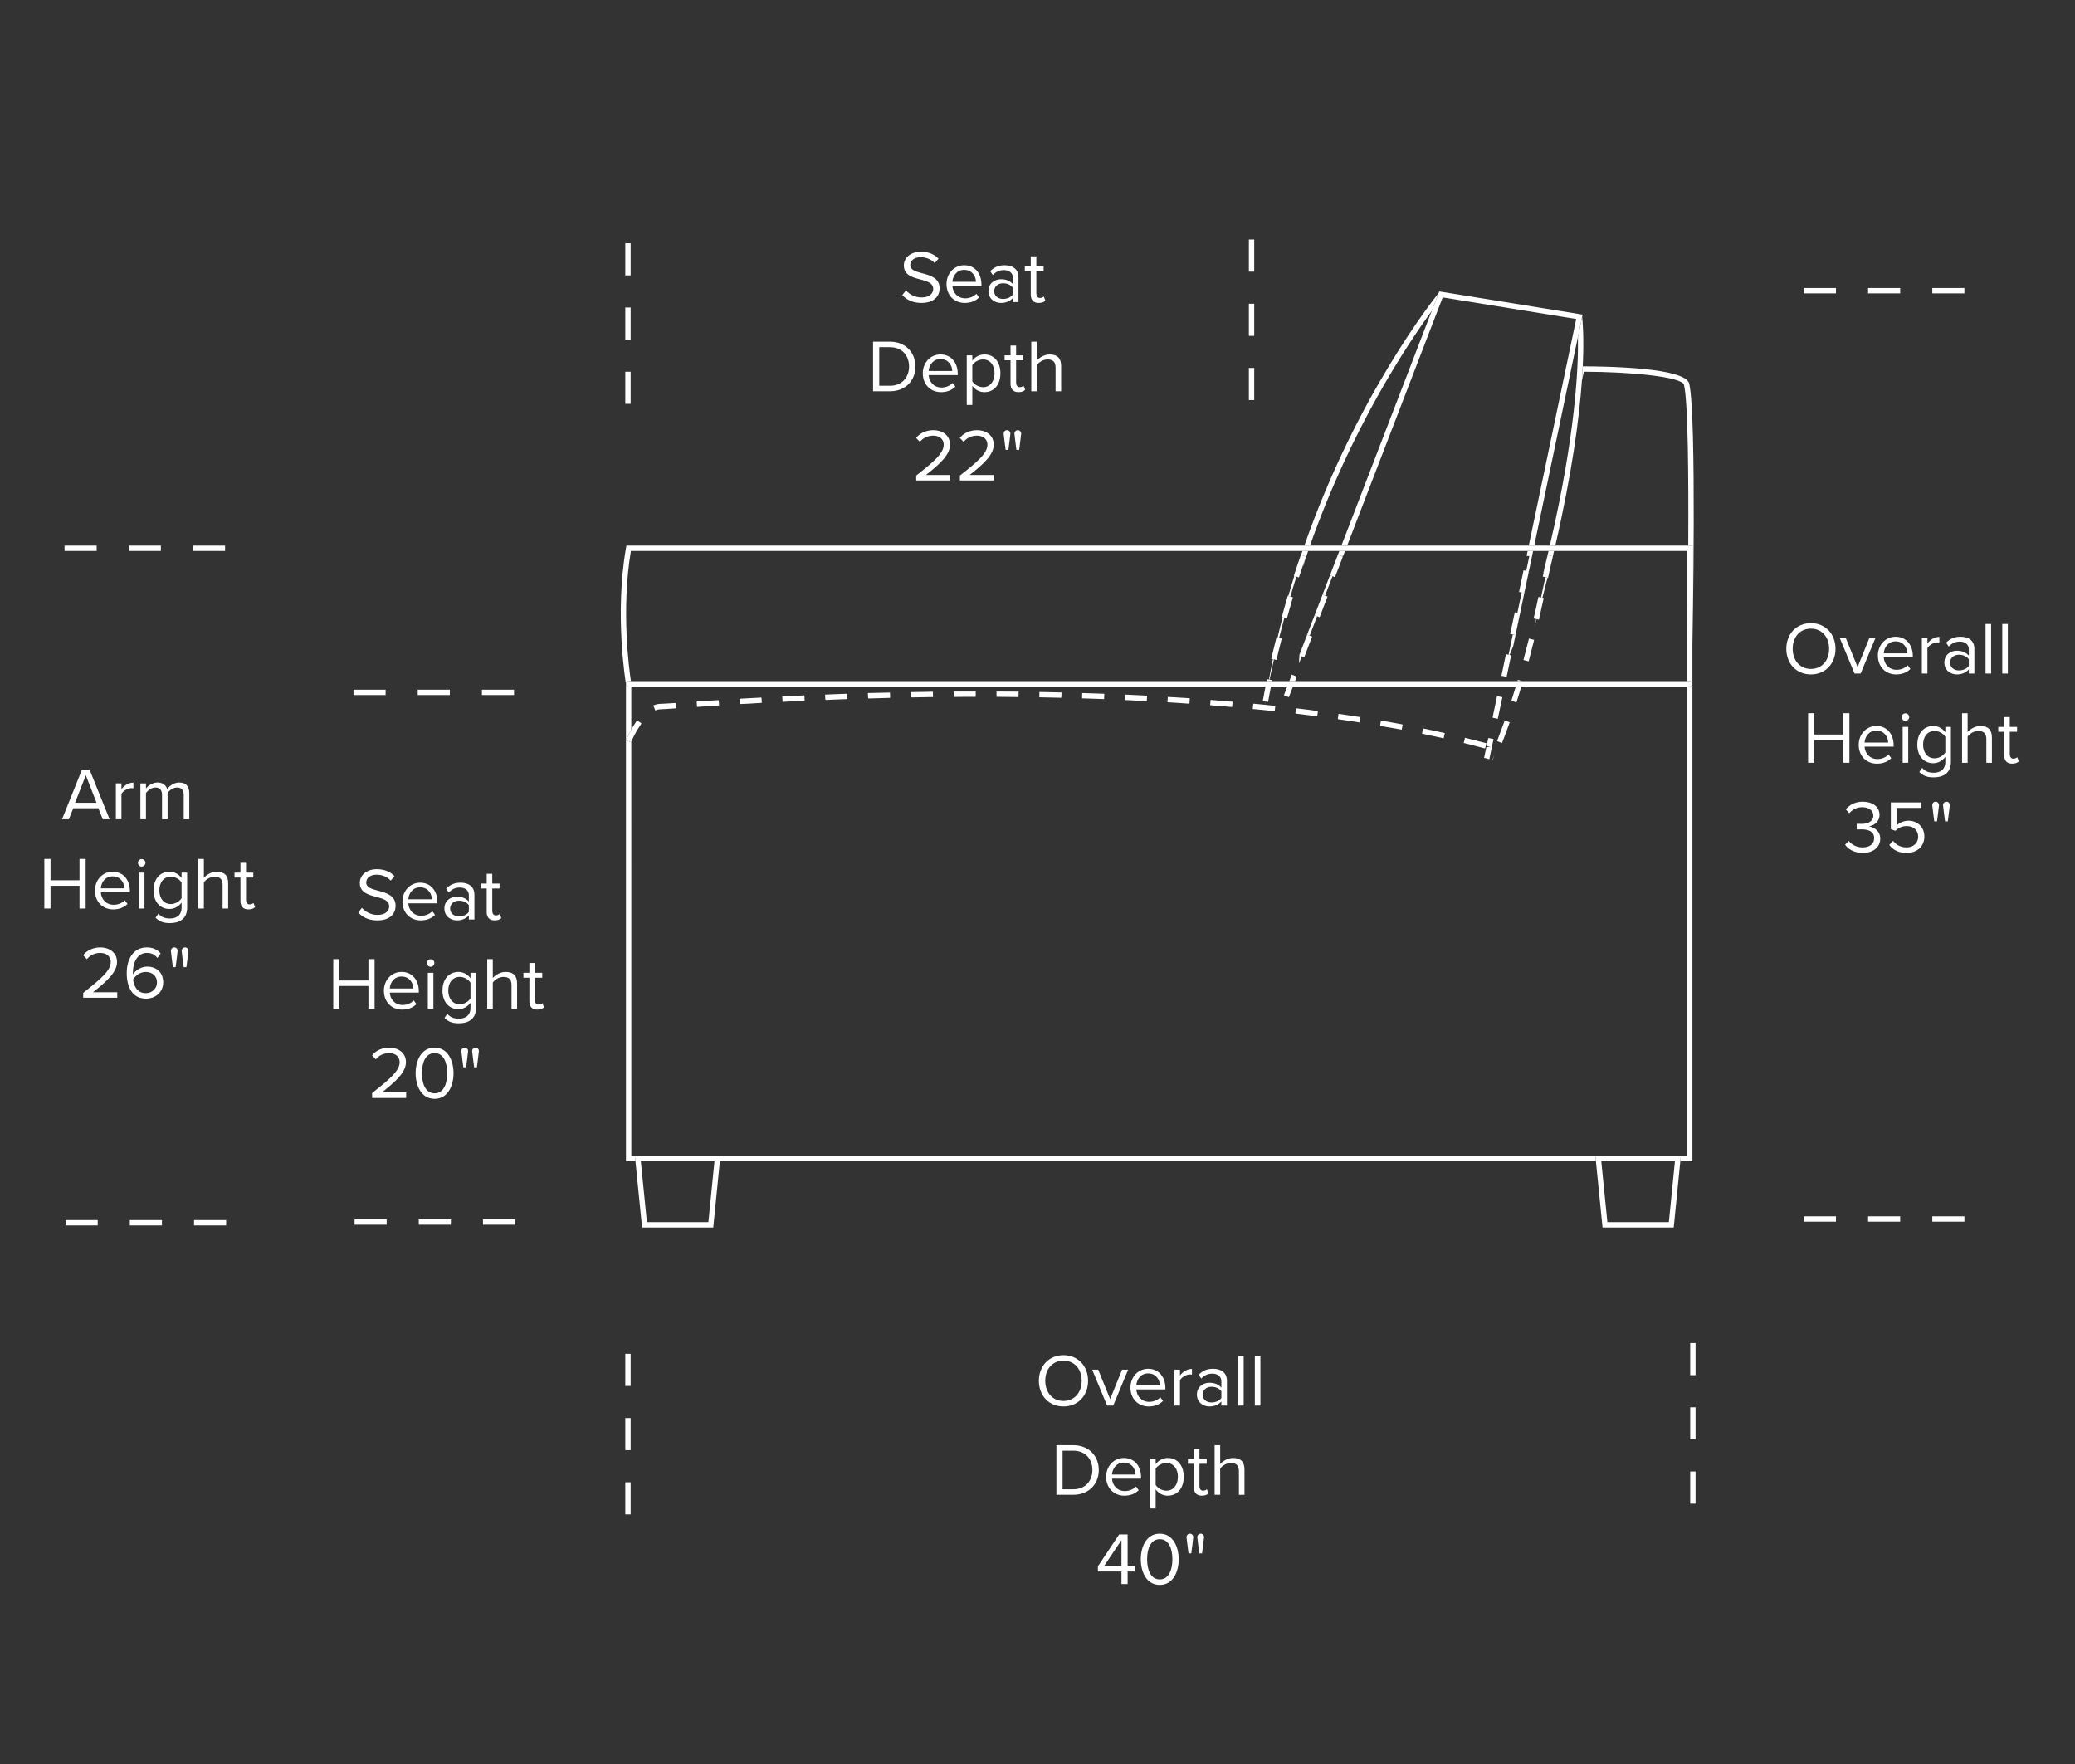 <?xml version="1.0" encoding="UTF-8"?><svg id="Layer_1" xmlns="http://www.w3.org/2000/svg" viewBox="0 0 2000 1700"><rect x="0" y="0" width="2000" height="1700" fill="#333333" stroke="none"/><defs><style>.cls-1{fill:#fff;}</style></defs><rect class="cls-1" x="602.71" y="1428.48" width="5.16" height="30.95"/><rect class="cls-1" x="602.71" y="1366.58" width="5.16" height="30.96"/><rect class="cls-1" x="602.71" y="1304.69" width="5.16" height="30.95"/><rect class="cls-1" x="1629.12" y="1294.32" width="5.16" height="30.95"/><rect class="cls-1" x="1629.12" y="1356.21" width="5.16" height="30.96"/><rect class="cls-1" x="1629.12" y="1418.11" width="5.16" height="30.95"/><rect class="cls-1" x="1738.67" y="277.55" width="30.95" height="5.16"/><rect class="cls-1" x="1800.57" y="277.55" width="30.95" height="5.16"/><rect class="cls-1" x="1862.47" y="277.55" width="30.95" height="5.16"/><rect class="cls-1" x="1738.67" y="1172.21" width="30.95" height="5.16"/><rect class="cls-1" x="1800.57" y="1172.21" width="30.95" height="5.16"/><rect class="cls-1" x="1862.47" y="1172.21" width="30.95" height="5.16"/><path class="cls-1" d="M1769.17,625.26c0-14.11-9.6-24.71-23.71-24.71s-23.71,10.6-23.71,24.71,9.53,24.71,23.71,24.71,23.71-10.6,23.71-24.71Zm-41.26,0c0-11.17,6.8-19.41,17.55-19.41s17.55,8.23,17.55,19.41-6.88,19.42-17.55,19.42-17.55-8.31-17.55-19.42Z"/><polygon class="cls-1" points="1793.4 649.12 1807.8 614.52 1801.93 614.52 1790.47 642.88 1778.94 614.52 1773.13 614.52 1787.53 649.12 1793.4 649.12"/><path class="cls-1" d="M1810.03,631.78c0,10.82,7.38,18.19,17.62,18.19,5.66,0,10.32-1.86,13.75-5.3l-2.58-3.52c-2.72,2.79-6.73,4.37-10.68,4.37-7.44,0-12.03-5.44-12.46-11.96h28.01v-1.36c0-10.39-6.16-18.56-16.62-18.56-9.88,0-17.05,8.1-17.05,18.13Zm28.37-2.15h-22.71c.29-5.3,3.94-11.53,11.32-11.53,7.88,0,11.32,6.38,11.39,11.53Z"/><path class="cls-1" d="M1857.75,624.61c1.57-2.79,6.09-5.51,9.39-5.51,.86,0,1.5,.07,2.15,.21v-5.52c-4.73,0-8.74,2.65-11.53,6.31v-5.59h-5.37v34.6h5.37v-24.5Z"/><path class="cls-1" d="M1875.81,619.38l2.51,3.73c3.08-3.29,6.44-4.8,10.6-4.8,5.01,0,8.74,2.65,8.74,7.3v6.24c-2.79-3.23-6.73-4.73-11.46-4.73-5.88,0-12.11,3.65-12.11,11.38s6.23,11.46,12.11,11.46c4.66,0,8.6-1.65,11.46-4.8v3.94h5.37v-23.78c0-8.38-6.09-11.68-13.4-11.68-5.66,0-10.1,1.87-13.83,5.73Zm21.85,22.42c-2.08,2.87-5.73,4.31-9.53,4.31-5.02,0-8.53-3.16-8.53-7.52s3.51-7.6,8.53-7.6c3.79,0,7.44,1.44,9.53,4.31v6.51Z"/><rect class="cls-1" x="1913.79" y="601.33" width="5.37" height="47.78"/><rect class="cls-1" x="1929.91" y="601.33" width="5.37" height="47.78"/><polygon class="cls-1" points="1782.58 735.11 1782.58 687.33 1776.63 687.33 1776.63 707.89 1748.69 707.89 1748.69 687.33 1742.75 687.33 1742.75 735.11 1748.69 735.11 1748.69 713.19 1776.63 713.19 1776.63 735.11 1782.58 735.11"/><path class="cls-1" d="M1825.21,718.21c0-10.39-6.16-18.56-16.62-18.56-9.88,0-17.05,8.1-17.05,18.13,0,10.82,7.38,18.19,17.62,18.19,5.66,0,10.32-1.86,13.75-5.3l-2.58-3.52c-2.72,2.79-6.73,4.37-10.67,4.37-7.46,0-12.04-5.44-12.47-11.96h28.01v-1.36Zm-28.01-2.58c.29-5.3,3.94-11.53,11.32-11.53,7.88,0,11.32,6.38,11.39,11.53h-22.71Z"/><path class="cls-1" d="M1836.55,687.47c-1.94,0-3.58,1.58-3.58,3.58s1.65,3.65,3.58,3.65,3.66-1.65,3.66-3.65-1.65-3.58-3.66-3.58Z"/><rect class="cls-1" x="1833.9" y="700.51" width="5.37" height="34.6"/><path class="cls-1" d="M1863.41,735.54c4.87,0,9.1-2.66,11.61-6.16v4.94c0,7.6-5.37,10.39-11.11,10.39-4.94,0-8.38-1.29-11.24-4.73l-2.72,4.01c4.08,4.02,8.1,5.16,13.97,5.16,8.46,0,16.48-3.58,16.48-15.04v-33.59h-5.37v5.23c-2.79-3.81-6.95-6.1-11.61-6.1-9.1,0-15.4,6.88-15.4,17.98s6.38,17.92,15.4,17.92Zm1.29-31.09c4.3,0,8.45,2.57,10.32,5.59v15.11c-1.86,3.02-6.02,5.66-10.32,5.66-6.95,0-11.11-5.59-11.11-13.19s4.16-13.18,11.11-13.18Z"/><path class="cls-1" d="M1908.91,699.65c-5.23,0-9.96,3.02-12.4,5.88v-18.19h-5.37v47.78h5.37v-25.28c2.08-2.8,6.09-5.37,10.24-5.37,4.66,0,7.81,1.79,7.81,7.88v22.78h5.37v-24.43c0-7.52-3.79-11.04-11.03-11.04Z"/><path class="cls-1" d="M1944.31,729.73c-.72,.79-2.15,1.44-3.66,1.44-2.36,0-3.51-1.86-3.51-4.44v-21.49h7.02v-4.73h-7.02v-9.46h-5.37v9.46h-5.73v4.73h5.73v22.63c0,5.15,2.58,8.09,7.66,8.09,3.15,0,5.09-.92,6.45-2.21l-1.57-4.02Z"/><path class="cls-1" d="M1812.31,808.2c0-7.67-6.66-11.38-11.03-11.75,4.52-.78,10.32-4.22,10.32-11.09,0-8.1-7.02-12.75-16.19-12.75-7.38,0-12.9,3.22-16.34,7.38l3.3,3.73c3.51-3.81,7.38-5.81,12.61-5.81,5.8,0,10.67,2.87,10.67,8.17s-5.09,7.88-11.11,7.88c-1.93,0-4.15,0-4.94-.07v5.44c.72-.07,2.94-.07,4.94-.07,7.02,0,11.9,2.5,11.9,8.45,0,5.52-4.23,8.96-11.18,8.96-5.66,0-10.53-2.58-13.33-6.31l-3.51,3.73c2.94,4.3,8.89,7.88,16.98,7.88,10.53,0,16.9-5.8,16.9-13.75Z"/><path class="cls-1" d="M1839.62,790.94c-4.8,0-8.88,2-11.17,4.3v-16.61h23.28v-5.31h-29.23v25.79l4.37,1.5c3.22-3.15,6.8-4.52,11.03-4.52,6.45,0,10.96,4.02,10.96,10.32,0,5.81-4.51,10.25-11.03,10.25-5.87,0-10.03-2.29-13.18-6.31l-3.65,3.94c3.58,4.73,8.74,7.67,16.83,7.67,9.6,0,16.98-6.01,16.98-15.76s-7.24-15.26-15.19-15.26Z"/><path class="cls-1" d="M1872.8,775.89c0,1,1.94,15.69,1.94,15.69h2.65s1.94-14.69,1.94-15.69c0-1.79-1.44-3.29-3.23-3.29s-3.29,1.5-3.29,3.29Z"/><path class="cls-1" d="M1867,791.58s1.94-14.69,1.94-15.69c0-1.79-1.44-3.29-3.29-3.29s-3.23,1.5-3.23,3.29c0,1,1.94,15.69,1.94,15.69h2.65Z"/><rect class="cls-1" x="465.54" y="1175.14" width="30.95" height="5.16"/><rect class="cls-1" x="341.75" y="1175.14" width="30.95" height="5.16"/><rect class="cls-1" x="403.65" y="1175.14" width="30.95" height="5.16"/><rect class="cls-1" x="464.52" y="664.68" width="30.95" height="5.16"/><rect class="cls-1" x="402.63" y="664.68" width="30.95" height="5.16"/><rect class="cls-1" x="340.73" y="664.68" width="30.95" height="5.16"/><path class="cls-1" d="M362.78,842.94c5.23,0,10.24,1.79,13.83,5.73l3.58-4.37c-4.01-4.22-9.67-6.65-16.98-6.65-9.39,0-16.4,5.37-16.4,13.25,0,9.38,8.52,11.53,16.19,13.53,6.3,1.72,12.11,3.3,12.11,9.04,0,3.65-2.72,8.23-11.24,8.23-6.73,0-11.89-3.29-15.04-6.81l-3.51,4.52c3.94,4.44,10.03,7.59,18.34,7.59,12.9,0,17.63-7.09,17.63-14.03,0-10.04-8.89-12.47-16.69-14.54-6.09-1.65-11.61-3.08-11.61-7.88,0-4.52,4.08-7.6,9.81-7.6Z"/><path class="cls-1" d="M405.56,886.99c5.66,0,10.32-1.86,13.75-5.3l-2.58-3.52c-2.72,2.79-6.73,4.37-10.68,4.37-7.44,0-12.03-5.44-12.46-11.96h28.01v-1.36c0-10.39-6.16-18.56-16.62-18.56-9.88,0-17.05,8.1-17.05,18.13,0,10.82,7.38,18.19,17.62,18.19Zm-.65-31.87c7.88,0,11.32,6.38,11.39,11.53h-22.71c.29-5.3,3.94-11.53,11.32-11.53Z"/><path class="cls-1" d="M432.58,860.13c3.08-3.29,6.44-4.8,10.6-4.8,5.01,0,8.74,2.65,8.74,7.3v6.24c-2.79-3.23-6.73-4.73-11.46-4.73-5.88,0-12.11,3.65-12.11,11.38s6.23,11.46,12.11,11.46c4.66,0,8.6-1.65,11.46-4.8v3.94h5.37v-23.78c0-8.38-6.09-11.68-13.39-11.68-5.66,0-10.1,1.87-13.83,5.73l2.51,3.73Zm19.34,18.69c-2.08,2.87-5.73,4.31-9.53,4.31-5.01,0-8.52-3.16-8.52-7.52s3.51-7.6,8.52-7.6c3.8,0,7.46,1.44,9.53,4.31v6.51Z"/><path class="cls-1" d="M469.12,878.9c0,5.15,2.58,8.09,7.66,8.09,3.15,0,5.09-.92,6.45-2.21l-1.57-4.02c-.72,.79-2.15,1.44-3.66,1.44-2.36,0-3.51-1.86-3.51-4.44v-21.49h7.02v-4.73h-7.02v-9.46h-5.37v9.46h-5.73v4.73h5.73v22.63Z"/><polygon class="cls-1" points="355.11 972.12 361.06 972.12 361.06 924.33 355.11 924.33 355.11 944.9 327.17 944.9 327.17 924.33 321.23 924.33 321.23 972.12 327.17 972.12 327.17 950.19 355.11 950.19 355.11 972.12"/><path class="cls-1" d="M370.03,954.78c0,10.82,7.38,18.19,17.62,18.19,5.66,0,10.32-1.86,13.75-5.3l-2.58-3.52c-2.72,2.8-6.73,4.37-10.67,4.37-7.46,0-12.04-5.44-12.47-11.96h28.01v-1.36c0-10.39-6.16-18.56-16.62-18.56-9.88,0-17.05,8.1-17.05,18.13Zm16.98-13.68c7.88,0,11.32,6.36,11.39,11.53h-22.71c.29-5.3,3.94-11.53,11.32-11.53Z"/><path class="cls-1" d="M415.03,924.48c-1.94,0-3.58,1.58-3.58,3.58s1.65,3.65,3.58,3.65,3.66-1.65,3.66-3.65-1.65-3.58-3.66-3.58Z"/><rect class="cls-1" x="412.38" y="937.52" width="5.37" height="34.6"/><path class="cls-1" d="M458.87,971.11v-33.59h-5.37v5.23c-2.79-3.81-6.95-6.1-11.61-6.1-9.1,0-15.4,6.88-15.4,17.98s6.38,17.92,15.4,17.92c4.87,0,9.1-2.66,11.61-6.16v4.94c0,7.6-5.37,10.39-11.11,10.39-4.94,0-8.38-1.29-11.24-4.73l-2.72,4.01c4.08,4.02,8.1,5.16,13.97,5.16,8.46,0,16.48-3.58,16.48-15.04Zm-5.37-8.96c-1.86,3.02-6.02,5.66-10.32,5.66-6.95,0-11.11-5.59-11.11-13.19s4.16-13.18,11.11-13.18c4.3,0,8.45,2.58,10.32,5.59v15.11Z"/><path class="cls-1" d="M487.4,936.65c-5.23,0-9.96,3.02-12.4,5.88v-18.19h-5.37v47.78h5.37v-25.28c2.08-2.79,6.09-5.37,10.24-5.37,4.66,0,7.81,1.79,7.81,7.88v22.78h5.37v-24.43c0-7.52-3.79-11.04-11.03-11.04Z"/><path class="cls-1" d="M519.14,968.18c-2.36,0-3.51-1.86-3.51-4.44v-21.49h7.02v-4.73h-7.02v-9.46h-5.37v9.46h-5.73v4.73h5.73v22.63c0,5.15,2.58,8.09,7.66,8.09,3.15,0,5.09-.92,6.45-2.21l-1.57-4.02c-.72,.79-2.15,1.44-3.66,1.44Z"/><path class="cls-1" d="M391.29,1023.66c0-9.54-8.09-14.04-16.05-14.04-6.73,0-12.96,2.72-16.62,7.52l3.66,3.79c2.79-3.58,7.23-6.02,12.96-6.02,4.95,0,9.96,2.65,9.96,8.75,0,8.23-9.31,16.18-26.51,29.72v4.73h32.81v-5.3h-23.42c13.33-10.54,23.21-19.42,23.21-29.15Z"/><path class="cls-1" d="M418.89,1009.62c-13.11,0-18.27,12.96-18.27,24.64s5.16,24.71,18.27,24.71,18.27-13.11,18.27-24.71-5.23-24.64-18.27-24.64Zm0,44.05c-9.1,0-12.18-9.88-12.18-19.42s3.08-19.34,12.18-19.34,12.17,9.81,12.17,19.34-3.08,19.42-12.17,19.42Z"/><path class="cls-1" d="M458.37,1009.62c-1.86,0-3.29,1.5-3.29,3.29,0,1,1.94,15.69,1.94,15.69h2.65s1.94-14.69,1.94-15.69c0-1.79-1.44-3.29-3.23-3.29Z"/><path class="cls-1" d="M447.91,1009.62c-1.79,0-3.23,1.5-3.23,3.29,0,1,1.94,15.69,1.94,15.69h2.65s1.94-14.69,1.94-15.69c0-1.79-1.44-3.29-3.29-3.29Z"/><path class="cls-1" d="M1048.75,1330.7c0-14.11-9.6-24.71-23.71-24.71s-23.71,10.6-23.71,24.71,9.53,24.71,23.71,24.71,23.71-10.6,23.71-24.71Zm-41.26,0c0-11.17,6.8-19.41,17.55-19.41s17.55,8.23,17.55,19.41-6.88,19.42-17.55,19.42-17.55-8.31-17.55-19.42Z"/><polygon class="cls-1" points="1072.98 1354.56 1087.38 1319.97 1081.5 1319.97 1070.04 1348.33 1058.51 1319.97 1052.71 1319.97 1067.1 1354.56 1072.98 1354.56"/><path class="cls-1" d="M1123.28,1337.66c0-10.39-6.16-18.56-16.62-18.56-9.88,0-17.05,8.1-17.05,18.13,0,10.82,7.38,18.19,17.62,18.19,5.66,0,10.32-1.86,13.75-5.3l-2.58-3.52c-2.72,2.79-6.73,4.37-10.68,4.37-7.44,0-12.03-5.44-12.46-11.96h28.01v-1.36Zm-28.01-2.58c.29-5.3,3.94-11.53,11.32-11.53,7.88,0,11.32,6.38,11.39,11.53h-22.71Z"/><path class="cls-1" d="M1131.96,1319.97v34.6h5.37v-24.5c1.57-2.79,6.09-5.51,9.39-5.51,.86,0,1.5,.07,2.15,.21v-5.52c-4.73,0-8.74,2.65-11.53,6.31v-5.59h-5.37Z"/><path class="cls-1" d="M1177.23,1354.56h5.37v-23.78c0-8.38-6.09-11.68-13.4-11.68-5.66,0-10.1,1.87-13.83,5.73l2.51,3.73c3.08-3.29,6.44-4.8,10.6-4.8,5.01,0,8.74,2.65,8.74,7.3v6.24c-2.79-3.23-6.73-4.73-11.46-4.73-5.88,0-12.11,3.65-12.11,11.38s6.23,11.46,12.11,11.46c4.66,0,8.6-1.65,11.46-4.8v3.94Zm-9.53-3c-5.02,0-8.53-3.16-8.53-7.52s3.51-7.6,8.53-7.6c3.79,0,7.44,1.44,9.53,4.31v6.51c-2.08,2.87-5.73,4.31-9.53,4.31Z"/><rect class="cls-1" x="1193.37" y="1306.78" width="5.37" height="47.78"/><rect class="cls-1" x="1209.49" y="1306.78" width="5.37" height="47.78"/><path class="cls-1" d="M1034.57,1392.76h-16.34v47.78h16.34c14.83,0,24.5-10.25,24.5-23.86s-9.67-23.92-24.5-23.92Zm0,42.49h-10.39v-37.18h10.39c11.82,0,18.34,8.3,18.34,18.62s-6.74,18.56-18.34,18.56Z"/><path class="cls-1" d="M1084.3,1436.96c-7.44,0-12.03-5.44-12.46-11.96h28.01v-1.36c0-10.39-6.16-18.56-16.62-18.56-9.88,0-17.05,8.1-17.05,18.13,0,10.82,7.38,18.19,17.62,18.19,5.66,0,10.32-1.86,13.75-5.3l-2.58-3.52c-2.72,2.8-6.73,4.37-10.68,4.37Zm-1.15-27.43c7.88,0,11.32,6.36,11.39,11.53h-22.71c.29-5.3,3.94-11.53,11.32-11.53Z"/><path class="cls-1" d="M1125.57,1405.08c-4.87,0-9.17,2.51-11.68,6.02v-5.15h-5.37v47.78h5.37v-18.42c2.79,3.87,6.95,6.09,11.68,6.09,9.1,0,15.4-7.02,15.4-18.19s-6.3-18.13-15.4-18.13Zm-1.36,31.52c-4.22,0-8.45-2.58-10.32-5.59v-15.62c1.86-3,6.09-5.51,10.32-5.51,6.95,0,11.11,5.65,11.11,13.32s-4.16,13.4-11.11,13.4Z"/><path class="cls-1" d="M1159.61,1436.6c-2.36,0-3.51-1.86-3.51-4.44v-21.49h7.02v-4.73h-7.02v-9.46h-5.37v9.46h-5.73v4.73h5.73v22.63c0,5.15,2.58,8.09,7.66,8.09,3.15,0,5.09-.92,6.45-2.21l-1.57-4.02c-.72,.79-2.15,1.44-3.66,1.44Z"/><path class="cls-1" d="M1188.49,1405.08c-5.23,0-9.96,3.02-12.4,5.88v-18.19h-5.37v47.78h5.37v-25.28c2.08-2.79,6.09-5.37,10.24-5.37,4.66,0,7.81,1.79,7.81,7.88v22.78h5.37v-24.43c0-7.52-3.79-11.04-11.03-11.04Z"/><path class="cls-1" d="M1086.88,1478.76h-8.17l-20.49,30.73v4.94h22.71v12.11h5.95v-12.11h6.73v-5.23h-6.73v-30.45Zm-5.95,30.45h-16.76l16.76-24.93v24.93Z"/><path class="cls-1" d="M1117.84,1478.04c-13.11,0-18.27,12.96-18.27,24.64s5.16,24.71,18.27,24.71,18.27-13.11,18.27-24.71-5.23-24.64-18.27-24.64Zm0,44.05c-9.1,0-12.18-9.88-12.18-19.42s3.08-19.34,12.18-19.34,12.18,9.81,12.18,19.34-3.08,19.42-12.18,19.42Z"/><path class="cls-1" d="M1157.32,1478.04c-1.86,0-3.29,1.5-3.29,3.29,0,1,1.94,15.69,1.94,15.69h2.65s1.94-14.69,1.94-15.69c0-1.79-1.44-3.29-3.23-3.29Z"/><path class="cls-1" d="M1146.87,1478.04c-1.79,0-3.23,1.5-3.23,3.29,0,1,1.94,15.69,1.94,15.69h2.65s1.94-14.69,1.94-15.69c0-1.79-1.44-3.29-3.29-3.29Z"/><rect class="cls-1" x="602.71" y="296.33" width="5.16" height="30.96"/><rect class="cls-1" x="602.71" y="234.43" width="5.16" height="30.95"/><rect class="cls-1" x="602.71" y="358.23" width="5.16" height="30.95"/><rect class="cls-1" x="1203.74" y="292.7" width="5.16" height="30.96"/><rect class="cls-1" x="1203.74" y="354.6" width="5.16" height="30.95"/><rect class="cls-1" x="1203.74" y="230.81" width="5.16" height="30.95"/><path class="cls-1" d="M888.24,286.63c-6.73,0-11.89-3.29-15.04-6.81l-3.51,4.52c3.94,4.44,10.03,7.59,18.34,7.59,12.9,0,17.62-7.09,17.62-14.03,0-10.04-8.88-12.47-16.69-14.54-6.09-1.65-11.61-3.08-11.61-7.88,0-4.52,4.08-7.6,9.81-7.6,5.23,0,10.24,1.79,13.83,5.73l3.58-4.37c-4.01-4.22-9.67-6.65-16.98-6.65-9.39,0-16.4,5.37-16.4,13.25,0,9.38,8.52,11.53,16.19,13.53,6.3,1.72,12.11,3.3,12.11,9.04,0,3.65-2.72,8.23-11.24,8.23Z"/><path class="cls-1" d="M929.94,291.93c5.66,0,10.32-1.86,13.75-5.3l-2.58-3.52c-2.72,2.79-6.73,4.37-10.67,4.37-7.46,0-12.04-5.44-12.47-11.96h28.01v-1.36c0-10.39-6.16-18.56-16.62-18.56-9.88,0-17.05,8.1-17.05,18.13,0,10.82,7.38,18.19,17.62,18.19Zm-.64-31.87c7.88,0,11.32,6.38,11.39,11.53h-22.71c.29-5.3,3.94-11.53,11.32-11.53Z"/><path class="cls-1" d="M964.84,269.09c-5.88,0-12.11,3.65-12.11,11.38s6.23,11.46,12.11,11.46c4.66,0,8.6-1.65,11.46-4.8v3.94h5.37v-23.78c0-8.38-6.09-11.68-13.4-11.68-5.66,0-10.1,1.87-13.83,5.73l2.51,3.73c3.08-3.29,6.44-4.8,10.6-4.8,5.01,0,8.74,2.65,8.74,7.3v6.24c-2.79-3.23-6.73-4.73-11.46-4.73Zm11.46,14.68c-2.08,2.87-5.73,4.31-9.53,4.31-5.02,0-8.53-3.16-8.53-7.52s3.51-7.6,8.53-7.6c3.79,0,7.44,1.44,9.53,4.31v6.51Z"/><path class="cls-1" d="M993.51,283.84c0,5.15,2.58,8.09,7.66,8.09,3.15,0,5.09-.92,6.45-2.21l-1.57-4.02c-.72,.79-2.15,1.44-3.66,1.44-2.36,0-3.51-1.86-3.51-4.44v-21.49h7.02v-4.73h-7.02v-9.46h-5.37v9.46h-5.73v4.73h5.73v22.63Z"/><path class="cls-1" d="M882.36,353.2c0-13.53-9.67-23.92-24.5-23.92h-16.34v47.78h16.34c14.83,0,24.5-10.25,24.5-23.86Zm-34.89-18.62h10.39c11.82,0,18.34,8.3,18.34,18.62s-6.73,18.56-18.34,18.56h-10.39v-37.18Z"/><path class="cls-1" d="M889.46,359.72c0,10.82,7.38,18.19,17.62,18.19,5.66,0,10.32-1.86,13.75-5.3l-2.58-3.52c-2.72,2.8-6.73,4.37-10.67,4.37-7.46,0-12.04-5.44-12.47-11.96h28.01v-1.36c0-10.39-6.16-18.56-16.62-18.56-9.88,0-17.05,8.1-17.05,18.13Zm16.98-13.68c7.88,0,11.32,6.36,11.39,11.53h-22.71c.29-5.3,3.94-11.53,11.32-11.53Z"/><path class="cls-1" d="M937.18,347.61v-5.15h-5.37v47.78h5.37v-18.42c2.79,3.87,6.95,6.09,11.68,6.09,9.1,0,15.4-7.02,15.4-18.19s-6.3-18.13-15.4-18.13c-4.87,0-9.17,2.51-11.68,6.02Zm21.42,12.11c0,7.67-4.16,13.4-11.11,13.4-4.22,0-8.45-2.58-10.32-5.59v-15.62c1.86-3,6.09-5.51,10.32-5.51,6.95,0,11.11,5.65,11.11,13.32Z"/><path class="cls-1" d="M986.41,347.19v-4.73h-7.02v-9.46h-5.37v9.46h-5.73v4.73h5.73v22.63c0,5.15,2.58,8.09,7.66,8.09,3.15,0,5.09-.92,6.45-2.21l-1.57-4.02c-.72,.79-2.15,1.44-3.66,1.44-2.36,0-3.51-1.86-3.51-4.44v-21.49h7.02Z"/><path class="cls-1" d="M999.38,329.27h-5.37v47.78h5.37v-25.28c2.08-2.79,6.09-5.37,10.24-5.37,4.66,0,7.81,1.79,7.81,7.88v22.78h5.37v-24.43c0-7.52-3.79-11.04-11.03-11.04-5.23,0-9.96,3.02-12.4,5.88v-18.19Z"/><path class="cls-1" d="M883.09,458.32v4.73h32.81v-5.3h-23.42c13.33-10.54,23.21-19.42,23.21-29.15s-8.09-14.04-16.05-14.04c-6.73,0-12.96,2.72-16.62,7.52l3.66,3.79c2.79-3.58,7.23-6.02,12.96-6.02,4.95,0,9.96,2.65,9.96,8.75,0,8.23-9.31,16.18-26.51,29.72Z"/><path class="cls-1" d="M925.22,458.32v4.73h32.81v-5.3h-23.42c13.33-10.54,23.21-19.42,23.21-29.15s-8.1-14.04-16.05-14.04c-6.73,0-12.96,2.72-16.62,7.52l3.66,3.79c2.79-3.58,7.23-6.02,12.96-6.02,4.95,0,9.96,2.65,9.96,8.75,0,8.23-9.31,16.18-26.51,29.72Z"/><path class="cls-1" d="M967.36,417.85c0,1,1.94,15.69,1.94,15.69h2.65s1.94-14.69,1.94-15.69c0-1.79-1.44-3.29-3.29-3.29s-3.23,1.5-3.23,3.29Z"/><path class="cls-1" d="M977.74,417.85c0,1,1.94,15.69,1.94,15.69h2.65s1.94-14.69,1.94-15.69c0-1.79-1.44-3.29-3.23-3.29s-3.29,1.5-3.29,3.29Z"/><rect class="cls-1" x="187.03" y="1175.83" width="30.95" height="5.16"/><rect class="cls-1" x="125.14" y="1175.83" width="30.95" height="5.16"/><rect class="cls-1" x="63.24" y="1175.83" width="30.95" height="5.16"/><rect class="cls-1" x="62.22" y="525.83" width="30.95" height="5.16"/><rect class="cls-1" x="124.11" y="525.83" width="30.95" height="5.16"/><rect class="cls-1" x="186" y="525.83" width="30.95" height="5.16"/><path class="cls-1" d="M70.62,778.96h24.21l4.22,10.6h6.59l-19.27-47.78h-7.38l-19.2,47.78h6.59l4.23-10.6Zm12.11-31.87l10.32,26.57h-20.7l10.39-26.57Z"/><path class="cls-1" d="M117.05,765.06c1.57-2.79,6.09-5.51,9.39-5.51,.86,0,1.5,.07,2.15,.21v-5.52c-4.73,0-8.74,2.65-11.53,6.31v-5.59h-5.37v34.6h5.37v-24.5Z"/><path class="cls-1" d="M172.78,754.1c-5.01,0-9.67,3.3-11.6,6.45-1.01-3.58-4.02-6.45-9.31-6.45s-9.74,3.66-11.18,5.88v-5.01h-5.37v34.6h5.37v-25.28c1.86-2.8,5.59-5.37,9.1-5.37,4.52,0,6.38,2.79,6.38,7.16v23.5h5.37v-25.36c1.79-2.73,5.59-5.3,9.17-5.3,4.44,0,6.38,2.79,6.38,7.16v23.5h5.37v-25c0-6.94-3.37-10.46-9.67-10.46Z"/><polygon class="cls-1" points="76.63 875.56 82.57 875.56 82.57 827.78 76.63 827.78 76.63 848.34 48.69 848.34 48.69 827.78 42.74 827.78 42.74 875.56 48.69 875.56 48.69 853.64 76.63 853.64 76.63 875.56"/><path class="cls-1" d="M91.54,858.23c0,10.82,7.38,18.19,17.62,18.19,5.66,0,10.32-1.86,13.75-5.3l-2.58-3.52c-2.72,2.79-6.73,4.37-10.68,4.37-7.44,0-12.03-5.44-12.46-11.96h28.01v-1.36c0-10.39-6.16-18.56-16.62-18.56-9.88,0-17.05,8.1-17.05,18.13Zm16.98-13.68c7.88,0,11.32,6.38,11.39,11.53h-22.71c.29-5.3,3.94-11.53,11.32-11.53Z"/><rect class="cls-1" x="133.89" y="840.97" width="5.37" height="34.6"/><path class="cls-1" d="M136.54,827.92c-1.94,0-3.58,1.58-3.58,3.58s1.65,3.65,3.58,3.65,3.66-1.65,3.66-3.65-1.65-3.58-3.66-3.58Z"/><path class="cls-1" d="M180.38,874.56v-33.59h-5.37v5.23c-2.79-3.81-6.95-6.1-11.61-6.1-9.1,0-15.4,6.88-15.4,17.98s6.38,17.92,15.4,17.92c4.87,0,9.1-2.66,11.61-6.16v4.94c0,7.6-5.37,10.39-11.11,10.39-4.94,0-8.38-1.29-11.24-4.73l-2.72,4.01c4.08,4.02,8.1,5.16,13.97,5.16,8.46,0,16.48-3.58,16.48-15.04Zm-5.37-8.96c-1.86,3.02-6.01,5.66-10.32,5.66-6.95,0-11.11-5.59-11.11-13.19s4.16-13.18,11.11-13.18c4.3,0,8.45,2.57,10.32,5.59v15.11Z"/><path class="cls-1" d="M208.91,840.1c-5.23,0-9.96,3.02-12.4,5.88v-18.19h-5.37v47.78h5.37v-25.28c2.08-2.8,6.09-5.37,10.24-5.37,4.66,0,7.81,1.79,7.81,7.88v22.78h5.37v-24.43c0-7.52-3.79-11.04-11.03-11.04Z"/><path class="cls-1" d="M240.65,871.62c-2.36,0-3.51-1.86-3.51-4.44v-21.49h7.02v-4.73h-7.02v-9.46h-5.37v9.46h-5.73v4.73h5.73v22.63c0,5.15,2.58,8.09,7.66,8.09,3.15,0,5.09-.92,6.45-2.21l-1.57-4.02c-.72,.79-2.15,1.44-3.66,1.44Z"/><path class="cls-1" d="M112.81,927.11c0-9.54-8.09-14.04-16.05-14.04-6.73,0-12.96,2.72-16.62,7.52l3.66,3.79c2.79-3.58,7.23-6.02,12.96-6.02,4.95,0,9.96,2.65,9.96,8.75,0,8.23-9.31,16.18-26.51,29.72v4.73h32.81v-5.3h-23.42c13.33-10.54,23.21-19.42,23.21-29.15Z"/><path class="cls-1" d="M141.7,931.55c-6.16,0-11.46,4.15-13.54,7.44-.07-.65-.07-1.21-.07-1.86,0-9.38,4.23-18.77,13.47-18.77,5.01,0,7.81,2,10.24,4.87l3.01-4.44c-2.94-3.37-7.09-5.73-13.25-5.73-13.4,0-19.41,11.75-19.41,24.71s5.09,24.64,18.41,24.64c10.45,0,16.76-7.3,16.76-15.61,0-10.17-7.02-15.26-15.61-15.26Zm-1.36,25.57c-8.31,0-11.46-7.31-12.03-13.25,2.65-4.23,7.23-7.17,11.96-7.17,6.16,0,11.03,3.29,11.03,10.32,0,4.58-3.58,10.1-10.96,10.1Z"/><path class="cls-1" d="M178.38,913.06c-1.86,0-3.29,1.5-3.29,3.29,0,1,1.94,15.69,1.94,15.69h2.65s1.94-14.69,1.94-15.69c0-1.79-1.44-3.29-3.23-3.29Z"/><path class="cls-1" d="M167.93,913.06c-1.79,0-3.23,1.5-3.23,3.29,0,1,1.94,15.69,1.94,15.69h2.65s1.94-14.69,1.94-15.69c0-1.79-1.44-3.29-3.29-3.29Z"/><path class="cls-1" d="M1526.66,358.22c45.4,.09,94.66,4.91,96.49,12.7,3.96,16.91,4.45,91.5,4.08,154.92h4.02v95.55c.17-8.99,4.21-220.57-3.08-251.65-3.6-15.38-78.22-16.67-102.63-16.68-.2,4.22-.47,8.75-.81,13.56l1.92-8.39Z"/><path class="cls-1" d="M1241.78,574.29l1.95,.59c2.02-6.9,3.97-13.28,5.83-19.13l-2.05-.62c-1.96,6.31-3.88,12.69-5.73,19.17Z"/><path class="cls-1" d="M1231.44,614.34l1.46,.39c1.67-6.64,3.37-13.09,5.09-19.39l-1.79-.49c-1.66,6.42-3.23,12.93-4.75,19.49Z"/><polygon class="cls-1" points="1423.41 286.67 1392.02 281.61 1423.41 286.68 1423.41 286.67"/><path class="cls-1" d="M1219.78,676.01l-.1-.02c-.16,1.08-.34,2.16-.5,3.25,.03,0,.06,0,.08,0,.18-1.08,.33-2.14,.51-3.24Z"/><path class="cls-1" d="M1254.14,534.95l.11-.12,4.45,1.6v.33c-.87,2.37-1.84,5.12-2.83,8.02l-.05,1.27c1.65-5.08,3.33-10.09,5.04-15.05h-5.49c-.45,1.31-.89,2.63-1.33,3.95h.1Z"/><path class="cls-1" d="M1223.15,654.88l.57,.11c1.32-6.51,2.73-13.03,4.22-19.55l-1.04-.24c-1.33,6.49-2.56,13.06-3.74,19.67Z"/><path class="cls-1" d="M1262.65,525.83c39.84-113.22,94.37-194.71,117.34-226.16l6.65-17.28c-3.98,4.9-78.76,98.51-129.44,243.44h5.44Z"/><path class="cls-1" d="M1485.34,575.8l1.32,.27c1.74-6.59,3.38-13.01,4.97-19.34l-2.09-.48c-1.32,6.07-2.7,12.56-4.2,19.55Z"/><polygon class="cls-1" points="1524.59 303.04 1496.42 298.47 1496.42 298.48 1524.59 303.04 1524.59 303.04"/><path class="cls-1" d="M1479.02,604.05c.69-2.45,1.42-4.97,2.09-7.39l-.36-.08c-.56,2.45-1.14,4.95-1.73,7.47Z"/><path class="cls-1" d="M1438.67,732.47c.59-1.7,1.22-3.47,1.8-5.16-.69,1.69-1.4,3.39-2.11,5.08l.31,.08Z"/><path class="cls-1" d="M1520.9,324.64c.56,29.43-2.32,94.2-27.09,201.19h5.28c16.34-70.87,23.12-123.29,25.65-159.22,.34-4.81,.61-9.33,.81-13.56,1.4-29.47-.25-44.86-.61-47.68l-.09,.44-3.94,18.83Z"/><path class="cls-1" d="M1488.07,550.85c1.16-5.27,2.42-10.74,3.65-15.68l.34,.11,.11-.33,4.5,1.2c.4-1.7,.85-3.47,1.24-5.15h-5.31c-1.65,7-3.38,14.17-5.22,21.53l.69-1.68Z"/><polygon class="cls-1" points="1252.39 631.59 1252.07 639.38 1254.72 632.48 1252.39 631.59"/><polygon class="cls-1" points="1252.39 631.37 1259.95 611.63 1262.37 612.55 1269.53 593.91 1267.13 592.94 1274.77 573.11 1277.17 574.03 1284.34 555.34 1281.95 554.43 1289.58 534.6 1292.82 535.84 1294.6 535.84 1296.46 531 1290.93 531 1252.41 631.04 1252.39 631.37"/><polygon class="cls-1" points="1379.99 299.67 1292.91 525.83 1298.45 525.83 1390.56 286.6 1519.24 307.4 1473.52 525.83 1478.8 525.83 1520.9 324.64 1524.84 305.82 1524.94 305.38 1525.4 303.17 1524.59 303.04 1496.42 298.48 1423.41 286.68 1392.02 281.61 1387.24 280.84 1386.64 282.39 1379.99 299.67"/><polygon class="cls-1" points="1469.16 571.52 1466.67 571.01 1462.54 590.61 1465.06 591.12 1460.73 611.97 1458.15 611.46 1454.04 631.01 1455.02 631.23 1458.52 622.71 1473.47 551.31 1469.16 571.52"/><polygon class="cls-1" points="1474.07 535.84 1471.06 550.16 1473.6 550.67 1477.72 531 1472.44 531 1471.43 535.84 1474.07 535.84"/><path class="cls-1" d="M1217.22,675.55l2.46,.44,.1,.02,2.57,.46v-.46c.81-4.8,1.76-9.61,2.69-14.41h-5.28c-.91,4.7-1.77,9.29-2.54,13.61v.34Z"/><path class="cls-1" d="M1241.26,574.14l-.11,.34c-1.71,5.92-3.64,12.53-5.59,19.94l-.11,.22,.73,.2,1.79,.49,2.49,.68v-.22c1.94-6.84,3.76-13.45,5.59-19.83l.11-.34-2.44-.74-1.95-.59-.52-.16Z"/><path class="cls-1" d="M1230.67,614.13l-.34-.11v.46c-1.71,6.5-3.3,13.22-4.9,20.05v.34l1.46,.33,1.04,.24,2.5,.57v-.33c1.48-6.5,3.19-13.22,4.9-19.94v-.34l-2.45-.66-1.46-.39-.77-.21Z"/><path class="cls-1" d="M1258.7,536.43l-4.45-1.6-.11,.12h-.34c-2.05,5.81-4.33,12.64-6.61,19.71l-.11,.34,.43,.13,2.05,.62,2.42,.73,.11-.34c1.31-4.06,2.57-7.84,3.78-11.36,.99-2.9,1.96-5.65,2.83-8.02v-.33Z"/><path class="cls-1" d="M1226.22,655.49l-2.51-.5-.57-.11-2.05-.41v.34c-.11,.55-.21,1.07-.32,1.62h5.23c.04-.2,.07-.4,.11-.6l.11-.34Z"/><path class="cls-1" d="M1492.17,534.95l-.11,.33-.34-.11c-1.23,4.93-2.49,10.41-3.65,15.68-.34,1.54-.71,3.14-1.02,4.61v.22l2.5,.57,2.09,.48,.43,.1,.11-.34c1.71-8.32,3.19-14.59,4.56-20.05l.11-.23-.18-.05-4.5-1.2Z"/><path class="cls-1" d="M1463.01,655.16l-.12,.33c-.09,.32-.2,.63-.29,.95h4.64l-1.78-.54-2.45-.74Z"/><path class="cls-1" d="M1473.72,615.39l-.12,.34c-1.94,7.86-3.53,14.01-5.12,19.94l-.12,.33,2.48,.68,2.53,.69,.12-.33c1.71-6.61,3.42-13.33,5.12-20.06v-.33l-2.45-.63-2.44-.63Z"/><path class="cls-1" d="M1450.24,694.24v.46c-2.39,6.5-4.78,12.99-7.18,19.26l-.12,.22,2.37,.96,2.42,.98,.12-.34c2.39-6.26,4.78-12.53,7.18-19.36l.11-.34-2.42-.9-2.47-.92Z"/><path class="cls-1" d="M1482.83,575.28l-.11,.33c-1.37,6.72-2.85,13.45-4.45,20.05v.34l2.48,.57,.36,.08,2.18,.5,.11-.34c1.6-7.18,3.08-13.9,4.45-20.17v-.33l-1.19-.24-1.32-.27-2.51-.51Z"/><path class="cls-1" d="M1456.85,675.21l2.33,.9,2.11,.81h.34l.11-.23c1.57-4.88,3.11-9.97,4.63-15.09h-5.37c-1.37,4.54-2.75,9.1-4.16,13.5v.11Z"/><polygon class="cls-1" points="1274.77 573.11 1267.13 592.94 1269.53 593.91 1271.92 594.88 1279.55 574.94 1277.17 574.03 1274.77 573.11"/><polygon class="cls-1" points="1289.58 534.6 1281.95 554.43 1284.34 555.34 1286.73 556.24 1294.36 536.43 1292.82 535.84 1289.58 534.6"/><polygon class="cls-1" points="1259.95 611.63 1252.39 631.37 1252.32 631.57 1252.39 631.59 1254.72 632.48 1257.1 633.39 1264.74 613.45 1262.37 612.55 1259.95 611.63"/><polygon class="cls-1" points="1469.16 571.52 1473.47 551.31 1473.6 550.67 1473.6 550.67 1471.06 550.16 1468.48 549.65 1464.14 570.49 1466.67 571.01 1469.16 571.52"/><polygon class="cls-1" points="1460.73 611.97 1465.06 591.12 1462.54 590.61 1460.04 590.09 1455.6 610.95 1458.15 611.46 1460.73 611.97"/><polygon class="cls-1" points="1454.04 631.01 1451.5 630.43 1447.17 651.29 1449.66 651.79 1452.18 652.31 1456.51 631.57 1455.02 631.23 1454.04 631.01"/><polygon class="cls-1" points="1239.93 671 1242.29 671.9 1246.26 661.6 1240.75 661.6 1237.51 670.08 1239.93 671"/><polygon class="cls-1" points="1443.64 692.76 1448.08 671.9 1445.54 671.4 1442.95 670.88 1438.62 691.62 1441.16 692.2 1443.64 692.76"/><polygon class="cls-1" points="1247.57 651.12 1245.14 650.14 1242.73 656.44 1248.25 656.44 1249.93 652.08 1247.57 651.12"/><path class="cls-1" d="M1436.74,720.04l-4.09-.03-2.2,10.34,5.06,1.3,4.03-19.41-2.49-.51-2.52-.51-1.66,7.8c1.29,.34,2.6,.67,3.88,1.02Z"/><path class="cls-1" d="M1620.11,1113.9l-.51,5.15h11.66v-460.04c0,1.42-1.16,2.58-2.58,2.58h-2.58v452.29H608.53l-.03-399.12c-.02,.06-.07,.18-.08,.21v.46l-4.9-2.06v-.22c.08-.08,1.89-4.46,4.98-10.04v-41.52h-2.55c-1.42,0-2.58-1.16-2.58-2.58v460.04h9.13l-.52-5.15h82.4l-.51,5.15h844.35l-.52-5.15h82.41Z"/><path class="cls-1" d="M605.94,656.44h2.21c-1.71-11.3-9.48-68.73-.03-125.44h1017.97v125.44h2.58c1.42,0,2.58,1.16,2.58,2.58v-133.19H603.77l-.37,2.14c-11.25,64.52-.12,130.83-.04,131.05,0-1.42,1.16-2.58,2.58-2.58Z"/><path class="cls-1" d="M1002.09,672.02c6.84,.12,13.79,.34,20.63,.46h.23l.11-2.54,.12-2.59h-.34c-7.74-.22-14.58-.33-20.74-.46h-.23l-.06,2.61-.06,2.52h.34Z"/><path class="cls-1" d="M1166.75,679.65c7.52,.58,14.24,1.15,20.51,1.71h.34l.22-2.49,.24-2.64-2.39-.11c-6.15-.57-12.42-1.14-18.57-1.59h-.23l-.23,2.57-.23,2.55h.34Z"/><path class="cls-1" d="M1043.34,673.04c7.29,.23,14.02,.46,20.51,.69h.34l.11-2.51,.11-2.62h-.34c-6.49-.22-13.33-.46-20.63-.68h-.34l-.06,2.57-.06,2.55h.34Z"/><path class="cls-1" d="M878.35,671.79v.34c6.15-.12,12.87-.23,20.63-.34h.34l-.06-2.52-.06-2.61h-.34c-6.95,.11-13.9,.22-20.63,.34h-.34l.06,2.6,.05,2.3,.34-.11Z"/><path class="cls-1" d="M631.99,684.56c1.6-.69,3.19-1.02,4.78-1.02,1.82,0,6.38-.34,14.81-.91h.34l-.18-2.59-.16-2.32-.34,.12v-.34c-7.86,.46-12.99,.79-14.47,.79-2.28,0-4.56,.58-6.84,1.49l-.23,.11,.98,2.43,.95,2.36,.34-.11Z"/><path class="cls-1" d="M960.84,671.56c6.72,0,13.45,.12,20.29,.23h.57l.05-2.58,.06-2.66h-.34c-6.15,0-13.45-.11-20.63-.11h-.34v5.12h.34Z"/><path class="cls-1" d="M919.59,671.68c6.38-.12,13.11-.12,20.63-.12h.23v-5.12h-21.31l.06,2.65,.06,2.6h.34Z"/><path class="cls-1" d="M618.09,697.54l.23-.34-2.1-1.48-2.11-1.48-.23,.23c-2.09,2.95-3.88,5.93-5.39,8.65-3.1,5.58-4.91,9.96-4.98,10.04v.22l4.9,2.06v-.46s.06-.15,.08-.21c.06-.15,.14-.35,.28-.66,1.06-2.46,4.48-9.69,9.32-16.57Z"/><path class="cls-1" d="M672.21,681.25c5.93-.46,12.54-.91,20.51-1.37l.34-.11-.12-2.52-.11-2.27h-.34v-.23c-6.84,.34-13.1,.8-18.69,1.14l-2.28,.12,.17,2.64,.17,2.6h.34Z"/><path class="cls-1" d="M1125.61,676.8c6.5,.46,13.22,.8,20.51,1.37h.34l.18-2.54,.17-2.36-.23-.34c-6.15-.34-12.76-.79-20.63-1.25l-.34-.12-.17,2.68-.17,2.56h.34Z"/><path class="cls-1" d="M837.1,672.82v.34c6.72-.23,13.56-.46,20.63-.58h.23l-.06-2.57-.06-2.55h-.23c-7.52,.11-14.13,.33-20.74,.46l-.34,.11,.12,2.54,.11,2.24h.34Z"/><path class="cls-1" d="M1207.76,683.3c7.07,.68,14.02,1.37,20.63,2.05l.23,.12,.29-2.56,.29-2.57-.34-.11c-3.46-.35-6.56-.67-9.58-.98-.03,0-.06,0-.08,0-3.81-.39-7.42-.75-10.85-1.07h-.34l-.28,2.56-.28,2.57h.34Z"/><path class="cls-1" d="M795.85,674.19v.34c6.72-.23,13.56-.58,20.63-.8h.23l-.06-2.53-.06-2.6h-.34c-8.09,.23-14.58,.57-20.63,.8h-.34l.12,2.58,.11,2.21h.34Z"/><path class="cls-1" d="M713.35,678.28v.23c2.62-.11,5.12-.23,7.86-.34,4.1-.33,8.32-.57,12.76-.79h.34l-.17-2.55-.17-2.58-1.82,.11c-6.73,.34-12.99,.68-19.03,1.02l-.34,.11,.12,2.54,.11,2.25h.34Z"/><path class="cls-1" d="M754.6,676.34c7.29-.33,14.82-.68,20.63-.91l.34-.11-.11-2.51-.12-2.62h-.34c-5.81,.34-13.33,.58-20.63,1.03h-.34l.11,2.58,.11,2.54h.34Z"/><path class="cls-1" d="M1084.48,674.64c7.63,.34,14.35,.68,20.51,1.02h.34l.17-2.57,.17-2.56-.91-.11c-6.49-.34-13.33-.69-20.05-1.02h-.34l-.11,2.65-.11,2.6h.34Z"/><path class="cls-1" d="M1330.48,699.26v.33c6.84,1.15,13.68,2.39,20.29,3.54l.34,.11,.42-2.5,.38-2.29-.23-.11v-.23c-6.5-1.25-13.22-2.39-20.4-3.64l-.23-.12-.44,2.61-.36,2.17,.23,.12Z"/><path class="cls-1" d="M1370.94,707.11c7.74,1.6,14.13,2.96,20.17,4.33l.34,.12,.57-2.54,.58-2.59h-.34c-8.2-1.82-14.47-3.19-20.28-4.33l-.34-.12-.52,2.59-.51,2.54h.34Z"/><path class="cls-1" d="M1289.81,693.1c6.84,1.02,13.68,2.05,20.28,3.07l.34,.11,.4-2.56,.4-2.55-.34-.12c-6.84-1.02-13.79-2.05-20.4-3.07h-.34l-.34,2.59-.34,2.54h.34Z"/><path class="cls-1" d="M1411.16,716.11c5.13,1.2,10.05,2.54,14.96,3.85,1.63,.44,3.39,.85,4.98,1.28h.34l.31-1.24,.3-1.2,.64-2.58h-.23c-6.49-1.7-13.22-3.42-20.06-5.12l-.34-.12-.64,2.58-.61,2.44,.34,.11Z"/><path class="cls-1" d="M1248.79,687.74c6.15,.69,12.65,1.6,20.51,2.51l.34,.11,.34-2.54,.35-2.59h-.34c-7.06-1.02-13.9-1.82-20.51-2.61h-.34l-.31,2.55-.27,2.24,.23,.33Z"/><path class="cls-1" d="M1620.11,1113.9h-82.41l.52,5.15,6.41,63.94h68.6l6.38-63.94,.51-5.15Zm-70.82,63.93l-5.89-58.76h71.01l-5.87,58.76h-59.25Z"/><path class="cls-1" d="M611.98,1113.9l.52,5.15,6.39,63.94h68.6l6.38-63.94,.51-5.15h-82.4Zm11.58,63.93l-5.88-58.76h70.99l-5.87,58.76h-59.25Z"/><path class="cls-1" d="M605.94,661.6h1022.73c1.42,0,2.58-1.16,2.58-2.58s-1.16-2.58-2.58-2.58H605.94c-1.42,0-2.58,1.16-2.58,2.58s1.16,2.58,2.58,2.58Z"/></svg>